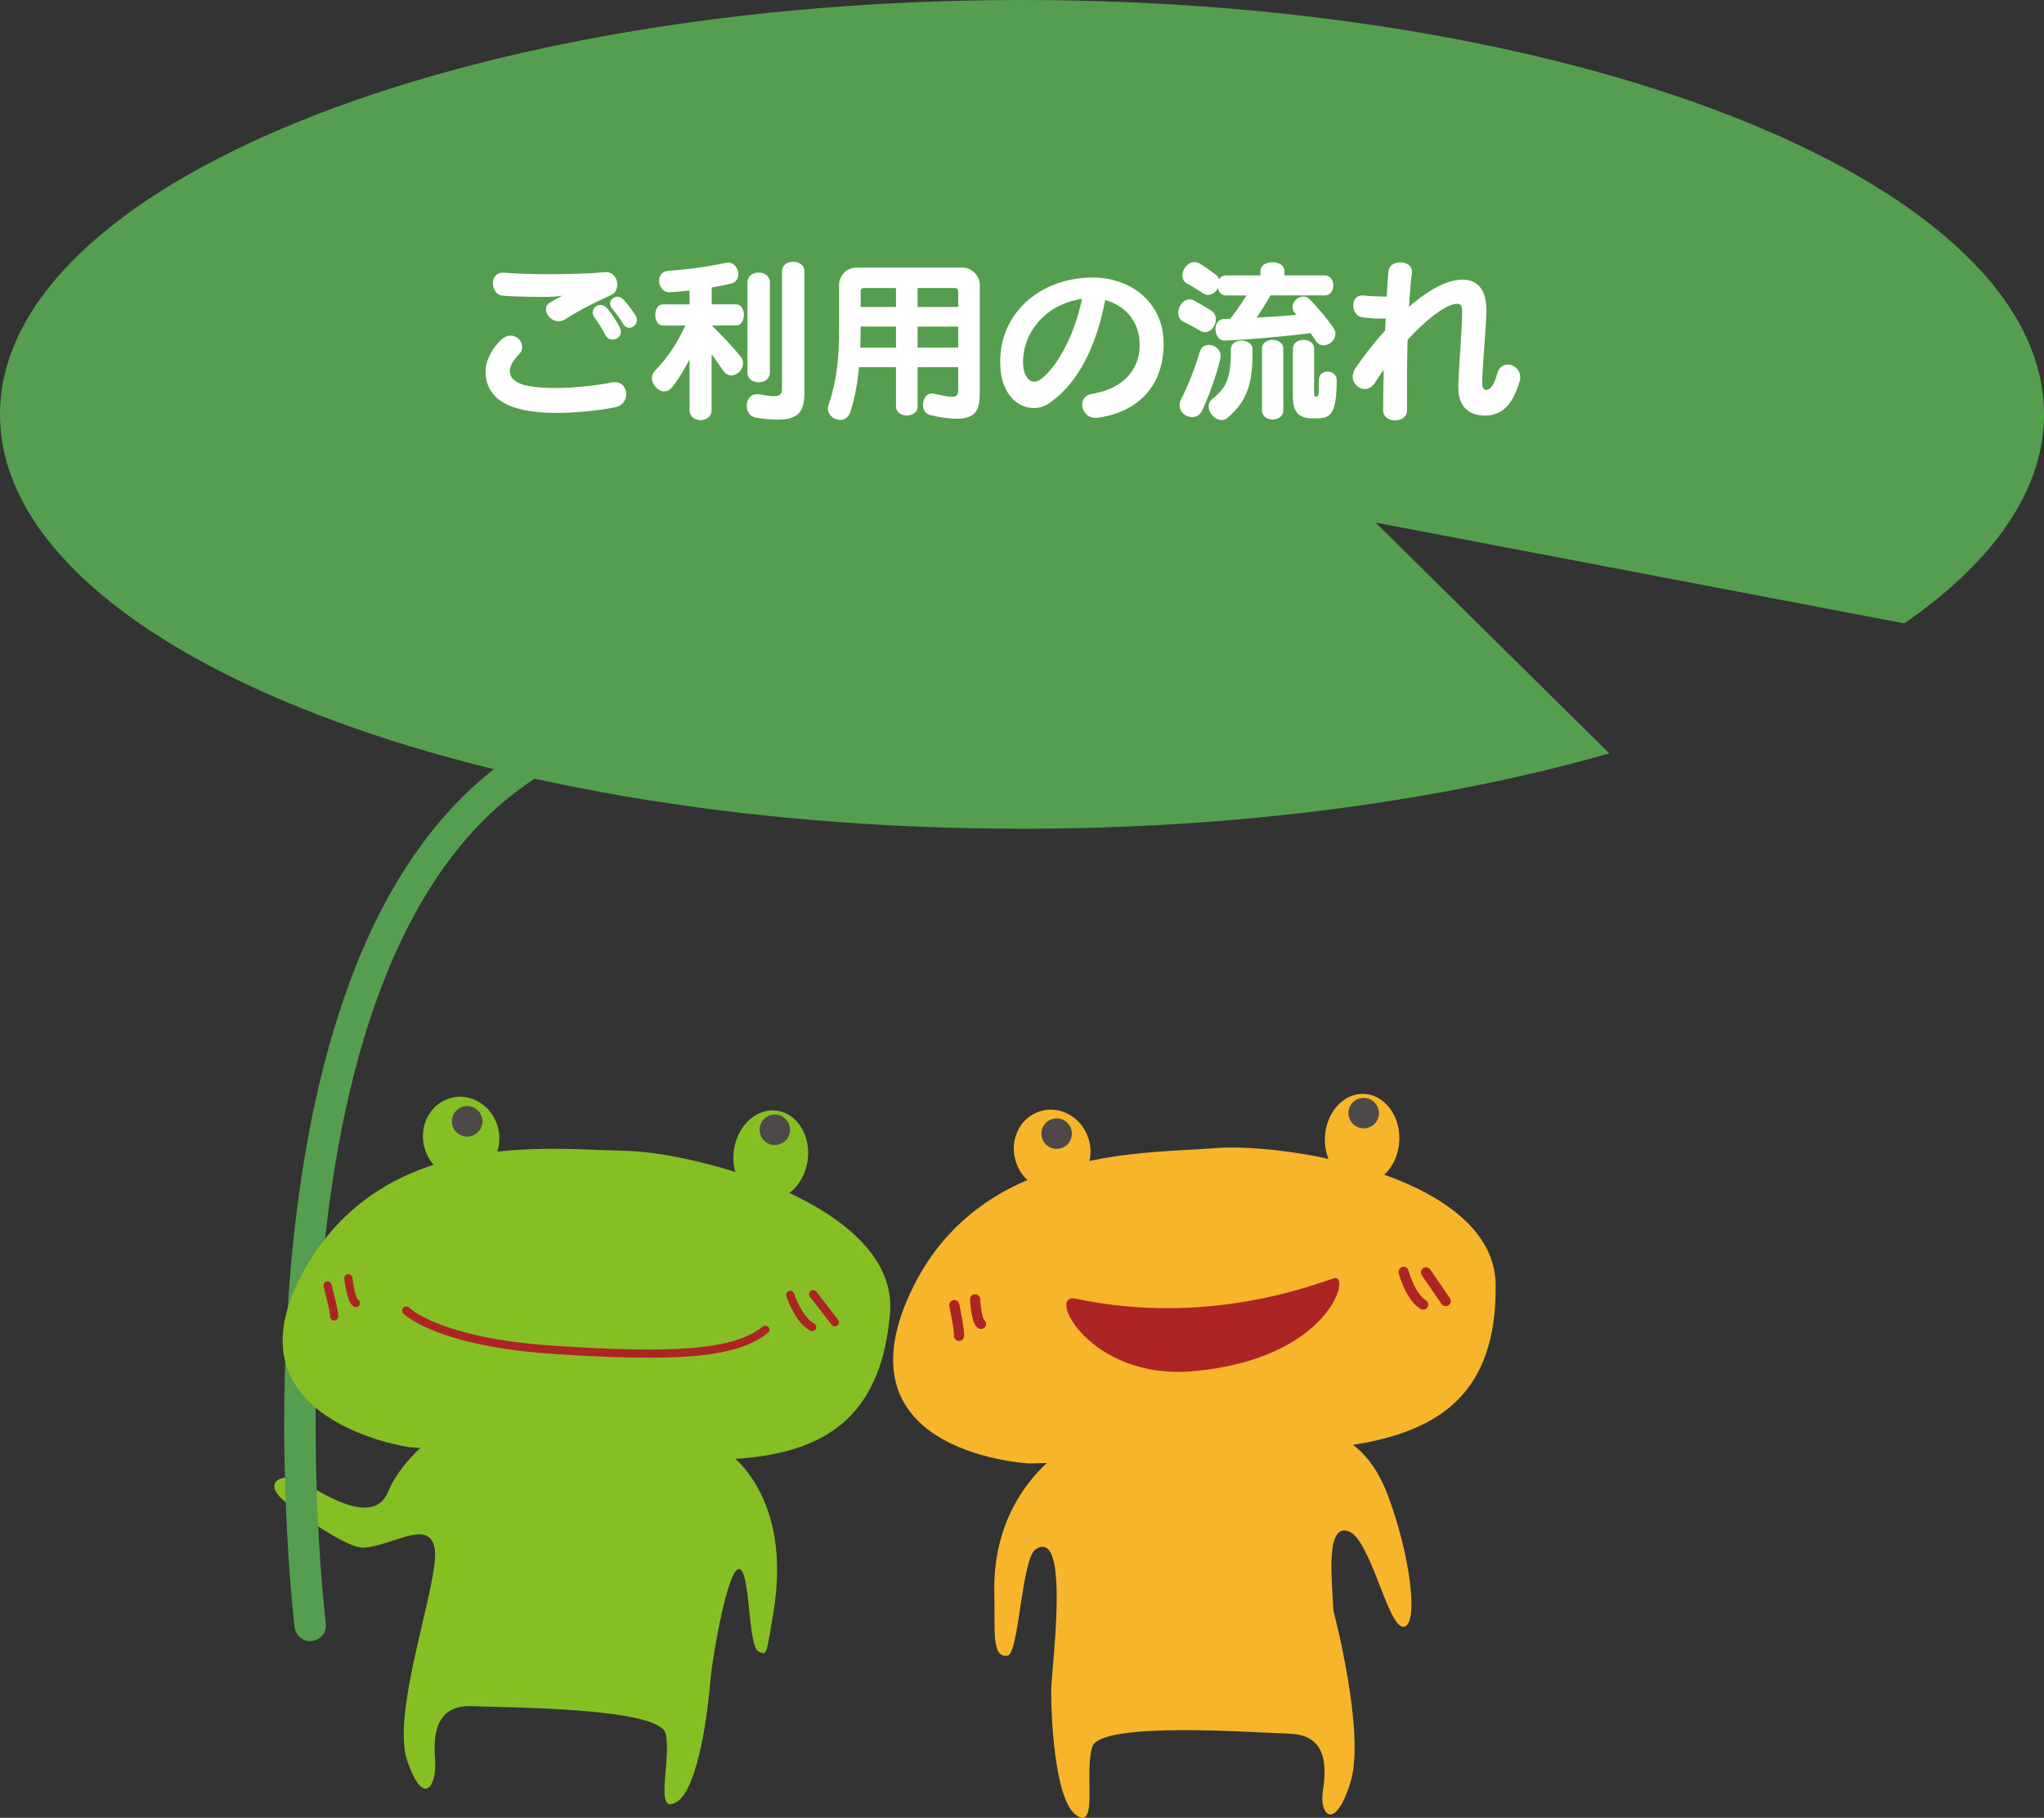 <?xml version="1.0" encoding="UTF-8"?><svg id="_レイヤー_2" xmlns="http://www.w3.org/2000/svg" width="420.04" height="373.46" viewBox="0 0 420.04 373.46"><rect x="0" y="0" width="420.04" height="373.46" fill="#333333" stroke="none"/><defs><style>.cls-1{fill:#f7b52c;}.cls-2{fill:#fff;}.cls-3{fill:#ad2424;}.cls-4{fill:#85bf23;}.cls-5{fill:#559e50;}.cls-6{fill:#4c4948;}.cls-7{stroke:#559e50;stroke-width:6.45px;}.cls-7,.cls-8,.cls-9{fill:none;stroke-linecap:round;stroke-linejoin:round;}.cls-8{stroke-width:2.09px;}.cls-8,.cls-9{stroke:#ad2424;}.cls-9{stroke-width:1.68px;}</style></defs><g id="design"><path class="cls-5" d="M210.02,0C94.03,0,0,38.11,0,85.13s94.03,85.13,210.02,85.13c44.93,0,86.53-5.74,120.69-15.48l-48.03-47.42,108.66,20.71c18.22-12.61,28.7-27.27,28.7-42.94C420.04,38.11,326.01,0,210.02,0Z"/><path class="cls-4" d="M90.71,293.99s-7.83,5.05-10.99,12.56c-3.16,7.51-14.35-.39-17.83-2.26-3.47-1.88-8.02,0-3.85,3.75,4.17,3.75,13.55,10.07,16.61,9.92,5.98-.29,13.71-6.23,14.7,.34,.99,6.57-9.13,33.48-5.65,43.49,3.47,10.02,6.07,4.7,5.72,0-.34-4.68-.34-11.57,7.56-11.26,7.89,.31,38.55,.31,39.81,5.63,1.27,5.32-2.53,16.89,2.21,14.08,4.74-2.82,6.63-20.34,6.96-24.72,.31-4.38,4.11-27.23,6.63-22.54,1.54,2.85,1.3,15.29,3.27,16.3,1.82,.93,1.6,.68,3.05-7.85,4.11-24.18-9.16-32.85-9.16-32.85l-59.04-4.6Z"/><path class="cls-7" d="M63.75,333.94s-16.81-136.9,44.29-176.61"/><g><path class="cls-1" d="M211.54,300.66s-38.55-1.83-25.19-33.42c13.37-31.6,48.28-30.17,63.38-31.36,15.1-1.18,57.44,6.02,57.63,28.11,.21,22.09-11.31,30.25-30.17,32.97-18.84,2.7-65.66,3.7-65.66,3.7Z"/><path class="cls-1" d="M223.7,233.95c1.37,4.41-.86,9.02-5,10.31-4.13,1.29-8.59-1.24-9.96-5.65-1.38-4.42,.86-9.03,4.99-10.31s8.59,1.24,9.97,5.65Z"/><path class="cls-1" d="M287.56,234.31c-.22,5.11-3.82,9.1-8.04,8.92-4.22-.18-7.47-4.47-7.25-9.57,.22-5.11,3.81-9.11,8.04-8.92,4.22,.18,7.47,4.47,7.25,9.58Z"/><path class="cls-6" d="M220.13,231.97c.51,1.65-.4,3.41-2.06,3.92s-3.41-.41-3.92-2.06,.41-3.41,2.06-3.92c1.65-.52,3.4,.4,3.92,2.06Z"/><path class="cls-6" d="M283.34,228.23c.25,1.72-.93,3.3-2.65,3.55s-3.3-.94-3.55-2.65,.93-3.29,2.64-3.54c1.71-.25,3.3,.93,3.55,2.64Z"/><path class="cls-3" d="M221.05,266.81c-6.2-1.31,2.87,16.62,23.78,14.92,28.47-2.32,32.97-20.25,29.3-19.11-4.15,1.29-25.96,9.94-53.08,4.19Z"/><path class="cls-8" d="M288.44,261.3s1.35,5.12,4.03,6.71"/><line class="cls-8" x1="293.04" y1="261.41" x2="297.09" y2="267.3"/><path class="cls-8" d="M196.11,268.14s1.16,5.69,.96,6.31"/><path class="cls-8" d="M200.38,266.93s.24,4.43,1.21,5.06"/><path class="cls-1" d="M223.08,295.05l49.02-.63s8.29,.13,13.04,12.63c4.75,12.5,6.5,27.08,3.25,27.16-3.25,.09-6.7-18.18-11.37-19.66-4.68-1.48-3.29,10.13-3,16.37,0,0,6.66,25.13,3.5,35.25-3.2,10.25-6.39,6.66-5.69,1.94,.7-4.69,1.22-11.65-6.78-11.92-7.99-.28-38.92-2.58-40.59,2.69-1.68,5.28,1.27,17.23-3.29,14.04-4.57-3.2-5.16-21.02-5.16-25.46,.01-4.45,4.07-33.91-3.18-29.16-2.91,1.91-3.43,21.49-5.78,21.85-3.34,.52-2.53-5.18-2.72-12.6-.61-24.25,18.75-32.5,18.75-32.5Z"/></g><g><path class="cls-4" d="M84.06,297.31s-38.21-5.44-21.94-35.63c16.27-30.2,50.9-25.5,66.04-25.27,15.14,.24,56.62,11.38,54.74,33.4-1.86,22.01-14.1,29.06-33.13,29.99-19.02,.92-65.72-2.48-65.72-2.48Z"/><path class="cls-4" d="M102.43,232.04c.95,4.52-1.71,8.9-5.94,9.8-4.23,.89-8.43-2.04-9.39-6.56-.96-4.53,1.7-8.91,5.93-9.8,4.23-.89,8.44,2.04,9.4,6.56Z"/><path class="cls-4" d="M165.97,238.39c-.7,5.06-4.65,8.7-8.84,8.13-4.18-.58-7.02-5.15-6.32-10.21,.7-5.07,4.65-8.71,8.84-8.13,4.19,.57,7.02,5.15,6.32,10.21Z"/><path class="cls-6" d="M99.07,229.73c.36,1.69-.72,3.35-2.42,3.71-1.69,.36-3.35-.73-3.71-2.42s.72-3.35,2.42-3.71c1.7-.36,3.35,.72,3.71,2.42Z"/><path class="cls-6" d="M162.35,231.94c.09,1.73-1.24,3.2-2.97,3.29s-3.19-1.24-3.28-2.97,1.24-3.19,2.96-3.28,3.2,1.24,3.28,2.96Z"/><path class="cls-9" d="M83.47,269.25s6.4,6.53,30.6,8.09c24.2,1.56,36.83,.96,43.2-4.14"/><path class="cls-9" d="M162.39,266.03s1.68,5.15,4.51,6.6"/><line class="cls-9" x1="167.1" y1="265.88" x2="171.57" y2="271.65"/><path class="cls-9" d="M67.31,264.09s1.51,5.73,1.35,6.38"/><path class="cls-9" d="M71.59,262.61s.49,4.51,1.53,5.09"/></g><g><path class="cls-2" d="M126.41,83.68c-3.49,.68-8.17,1.15-12.09,1.15-10.26,0-14.54-3.17-14.54-8.64,0-2.23,1.58-4.9,3.24-6.41,.65-.58,1.3-.83,1.91-.83,1.33,0,2.38,1.12,2.38,2.34,0,.47-.14,.94-.54,1.37-1.04,1.15-1.98,2.2-1.98,3.53,0,2.23,2.23,3.53,9.54,3.53,3.38,0,8.03-.47,11.41-1.15,.22-.04,.43-.07,.61-.07,1.51,0,2.34,1.22,2.34,2.48,0,1.19-.72,2.38-2.27,2.7Zm-.86-23.04c-3.2,1.44-6.48,3.06-9.18,4.82-.54,.36-1.08,.54-1.58,.54-1.44,0-2.59-1.29-2.59-2.45,0-.54,.22-1.04,.79-1.37,.54-.32,1.91-1.12,2.56-1.44-1.08,.18-2.38,.25-2.92,.25-2.34,0-6.59,0-9.36-.25-1.26-.11-1.98-1.37-1.98-2.56,0-1.12,.65-2.16,2.05-2.16h.29c2.48,.22,6.12,.32,8.89,.32,3.89,0,8.85-.14,11.63-.4,.11,0,.22-.04,.32-.04,1.55,0,2.38,1.3,2.38,2.56,0,.9-.4,1.76-1.3,2.16Zm.36,9.14c-.58,0-1.19-.29-1.55-1.01-.72-1.4-1.55-2.7-2.2-3.56-.25-.36-.36-.68-.36-1.01,0-.86,.76-1.55,1.62-1.55,.5,0,.97,.22,1.4,.72,.83,1.04,1.69,2.27,2.56,3.92,.14,.29,.22,.58,.22,.86,0,.94-.83,1.62-1.69,1.62Zm3.42-2.45c-.5,0-.97-.25-1.33-.86-.65-1.08-1.55-2.3-2.2-3.06-.32-.36-.43-.72-.43-1.04,0-.79,.72-1.4,1.55-1.4,.4,0,.83,.18,1.19,.58,.9,.97,1.73,2.05,2.52,3.31,.18,.29,.25,.61,.25,.9,0,.86-.72,1.58-1.55,1.58Z"/><path class="cls-2" d="M150.28,77.13c-.58,0-1.19-.29-1.66-.97-.83-1.19-1.58-2.34-2.38-3.35v11.45c0,2.74-4.54,2.74-4.54,0v-10.44c-1.01,2.02-2.2,4-3.6,5.76-.47,.58-1.04,.83-1.58,.83-1.3,0-2.56-1.4-2.56-2.77,0-.5,.18-.97,.58-1.4,2.7-2.81,4.64-5.76,6.3-9.36h-4.61c-2.09,0-2.09-4.35,0-4.35h5.47v-2.84c-1.3,.14-2.63,.25-4.03,.36h-.14c-1.3,0-2.09-1.22-2.09-2.38,0-.97,.58-1.91,1.8-2.02,4.64-.36,7.7-.76,11.92-1.66,.18-.04,.32-.04,.47-.04,1.3,0,2.09,1.22,2.09,2.38,0,.86-.47,1.73-1.51,1.94-1.4,.32-2.7,.58-3.96,.79v3.46h4.97c2.2,0,2.2,4.35,0,4.35h-4.93c2.48,2.48,4.39,4.5,5.94,6.44,.32,.43,.47,.86,.47,1.3,0,1.3-1.19,2.52-2.41,2.52Zm9.47,9.07c-1.19,0-2.59-.11-4.28-.36-1.37-.18-2.02-1.37-2.02-2.48,0-1.19,.72-2.38,2.12-2.38,.14,0,.29,0,.47,.04,1.3,.22,2.27,.36,2.99,.36,1.19,0,1.66-.4,1.66-1.4v-24.26c0-2.59,4.61-2.59,4.61,0v25.16c0,3.74-1.33,5.33-5.54,5.33Zm-6.15-9.68v-18.5c0-2.7,4.61-2.7,4.61,0v18.5c0,2.7-4.61,2.7-4.61,0Z"/><path class="cls-2" d="M196.58,86.02c-1.37,0-3.13-.21-5.36-.72-1.08-.25-1.55-1.15-1.55-2.09,0-1.19,.68-2.38,1.84-2.38,.14,0,.25,0,.4,.04,1.84,.43,2.99,.65,3.74,.65,1.04,0,1.26-.47,1.26-1.51v-4.57h-8.35v8.1c0,2.41-4.43,2.41-4.43,0v-8.1h-7.6c-.32,3.13-.76,5.97-1.76,9.11-.4,1.22-1.22,1.73-2.09,1.73-1.26,0-2.56-1.04-2.56-2.34,0-.21,.04-.43,.11-.65,1.87-5.43,2.2-10.37,2.2-15.8v-8.96c0-2.05,1.66-3.56,3.6-3.56h21.71c1.91,0,3.6,1.58,3.6,3.56v22.17c0,3.17-.54,5.33-4.75,5.33Zm-12.45-18.93h-7.27c0,2.3-.04,3.1-.07,4.32h7.34v-4.32Zm0-7.92h-6.62c-.36,0-.65,.25-.65,.65v3.24h7.27v-3.89Zm12.78,.65c0-.4-.29-.65-.68-.65h-7.67v3.89h8.35v-3.24Zm0,7.27h-8.35v4.32h8.35v-4.32Z"/><path class="cls-2" d="M225.74,85.81c-.22,.04-.4,.04-.58,.04-1.76,0-2.77-1.4-2.77-2.7,0-1.04,.61-2.05,2.02-2.23,6.84-1.12,9.65-5.36,9.79-9.65v-.43c0-4.75-2.95-8.1-7.09-9.18-1.84,9.61-5.58,16.99-11.27,21.02-1.04,.79-2.23,1.15-3.42,1.15-3.28,0-6.55-2.84-6.84-8.39-.04-.43-.04-.83-.04-1.26,0-9.21,7.27-16.52,17.75-17.13,.4-.04,.79-.04,1.19-.04,7.85,0,14.65,5.04,14.65,13.61v.47c-.22,8.1-5.04,13.46-13.39,14.72Zm-15.51-11.38c0,.22,.04,.47,.04,.68,.14,1.91,1.04,3.31,2.27,3.31,.4,0,.79-.14,1.22-.43,3.13-2.23,6.84-8.35,8.6-16.59-7.2,1.01-12.13,6.62-12.13,13.03Z"/><path class="cls-2" d="M247.66,68.24c-.32,0-.65-.07-1.01-.29-1.3-.76-2.38-1.3-3.49-1.87-.76-.4-1.04-1.08-1.04-1.8,0-1.33,1.01-2.77,2.34-2.77,.29,0,.58,.07,.9,.25,1.12,.58,2.2,1.19,3.67,2.16,.58,.4,.83,1.01,.83,1.66,0,1.26-.97,2.66-2.2,2.66Zm3.1,5.54c-.86,3.49-2.16,7.2-3.74,10.58-.43,.94-1.22,1.33-2.05,1.33-1.26,0-2.56-.97-2.56-2.41,0-.4,.07-.83,.32-1.3,1.58-3.1,2.84-6.41,3.82-9.68,.29-1.01,1.08-1.44,1.91-1.44,1.15,0,2.38,.87,2.38,2.27,0,.22,0,.43-.07,.65Zm21.31-2.81c-.61,0-1.22-.25-1.66-.94-.36-.54-.72-1.08-1.08-1.58-5.72,.68-11.63,1.26-17.64,1.51h-.07c-1.19,0-1.84-1.19-1.84-2.34,0-1.04,.54-2.05,1.76-2.09,.43,0,.83-.04,1.26-.04,1.15-1.44,2.3-3.06,3.35-4.79h-4.21c-.94,0-1.48-.68-1.66-1.51-.4,.79-1.15,1.4-2.02,1.4-.32,0-.68-.11-1.01-.32-1.22-.83-2.2-1.4-3.31-2.02-.68-.36-.97-1.01-.97-1.66,0-1.29,1.12-2.74,2.48-2.74,.4,0,.79,.11,1.19,.36,1.12,.68,2.02,1.33,3.2,2.23,.29,.18,.47,.43,.58,.72,.04,.07,.07,.14,.07,.25,.29-.47,.76-.83,1.44-.83h7.09v-.86c0-2.48,4.93-2.48,4.93,0v.86h8.31c1.15,0,1.73,1.04,1.73,2.05s-.58,2.05-1.73,2.05h-11.19c-.9,1.62-1.84,3.1-2.84,4.57,2.7-.14,5.47-.32,8.21-.58-.58-.5-.83-1.04-.83-1.58,0-1.15,1.08-2.16,2.23-2.16,.47,0,.97,.22,1.4,.65,1.98,2.05,3.6,4.07,4.79,5.79,.29,.4,.4,.83,.4,1.22,0,1.26-1.19,2.34-2.38,2.34Zm-19.76,14.83c-.4,.36-.86,.5-1.3,.5-1.33,0-2.63-1.4-2.63-2.77,0-.61,.25-1.19,.86-1.66,3.1-2.41,3.71-4.79,3.71-10.12,0-2.41,4.46-2.38,4.46,.11,0,6.05-.65,10.19-5.11,13.93Zm7.02-1.51v-12.63c0-2.45,4.39-2.45,4.39,0v12.63c0,2.52-4.39,2.52-4.39,0Zm11.3,1.66h-.94c-2.7,0-4-1.26-4-4.39v-9.9c0-2.45,4.36-2.45,4.36,0v9.21c0,.47,.14,.61,.5,.61,.43,0,.47-.36,.47-3.42,0-1.15,.9-1.73,1.8-1.73s1.87,.61,1.87,1.76c0,7.23-1.44,7.85-4.07,7.85Z"/><path class="cls-2" d="M312.24,78.43c-1.3,4.57-3.56,6.95-7.02,6.95s-5.54-1.91-5.54-5.8v-.61c.14-3.82,.79-11.63,.79-15.01,0-1.12-.29-1.55-1.04-1.55-.22,0-.47,.04-.79,.11-1.91,.5-5.4,2.92-9.39,7.31-.11,4.86-.14,10.01-.11,14.4v.11c0,1.33-1.22,2.02-2.45,2.02s-2.45-.68-2.45-2.02v-.07c0-2.45,.04-5.33,.11-8.31-.61,.86-1.26,1.8-1.87,2.77-.54,.83-1.3,1.19-2.02,1.19-1.26,0-2.48-1.08-2.48-2.55,0-.54,.18-1.15,.61-1.8,2.02-2.92,4.03-5.47,6.05-7.67,.04-.83,.07-1.66,.11-2.48-1.76,.07-2.95,0-4.79-.22-1.22-.18-1.87-1.33-1.87-2.45,0-1.04,.58-2.05,1.8-2.05h.22c1.8,.18,3.02,.21,4.86,.25,.11-2.09,.22-3.89,.36-5.22,.11-1.26,1.26-1.84,2.41-1.84,1.22,0,2.41,.65,2.41,1.87v.25c-.25,1.84-.43,4.25-.61,7.02,3.49-3.02,6.62-4.79,9-5.33,.72-.14,1.37-.25,1.98-.25,3.13,0,4.93,2.09,4.93,6.26,0,3.35-.86,11.7-.86,15.15,0,.76,.36,1.26,.86,1.26,.68,0,1.62-.94,2.2-3.28,.32-1.37,1.26-1.94,2.2-1.94,1.26,0,2.56,1.04,2.56,2.63,0,.29-.04,.58-.14,.9Z"/></g></g></svg>